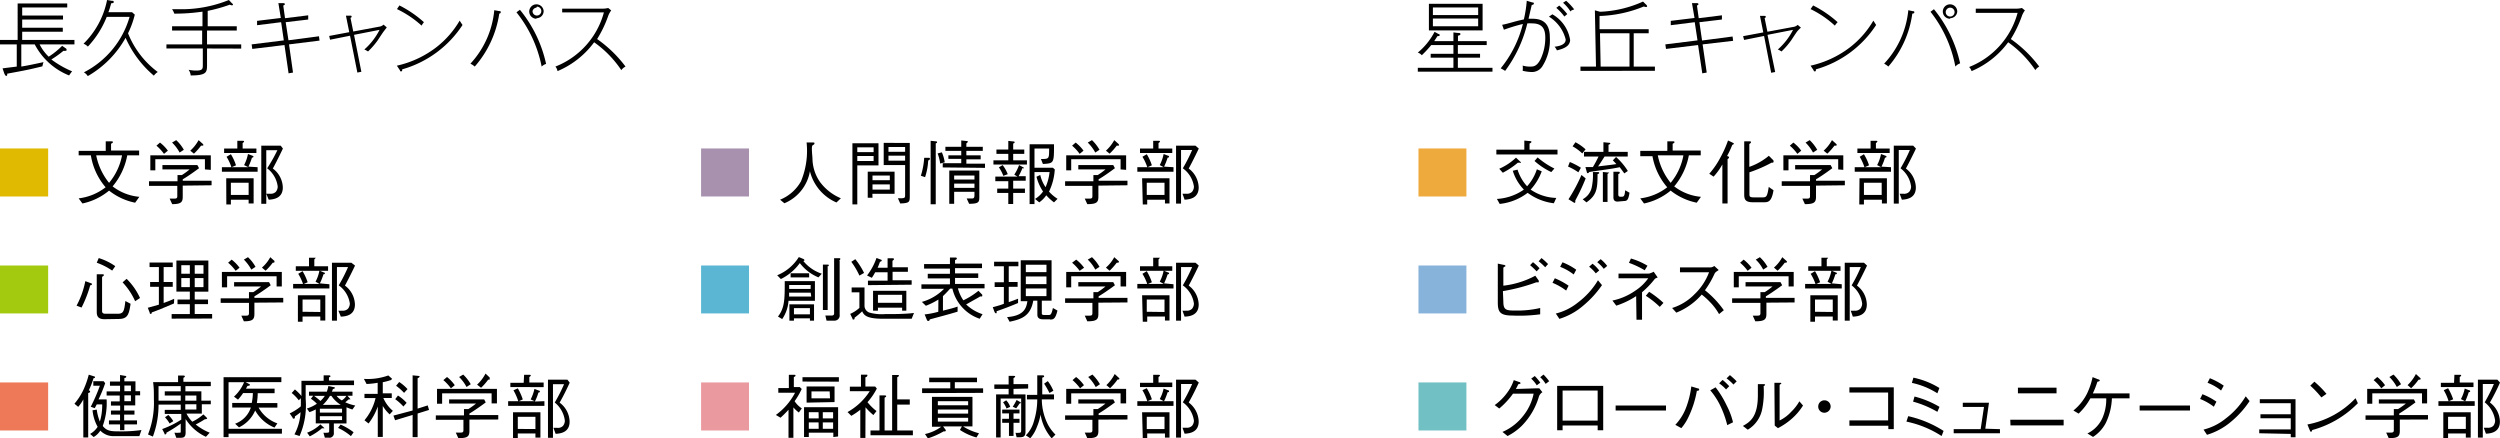 <svg xmlns="http://www.w3.org/2000/svg" viewBox="0 0 225.33 39.51"><defs><style>.cls-1{fill:#eeaa3d;}.cls-2{fill:#87b2d9;}.cls-3{fill:#71c0c4;}.cls-4{fill:#e0ba00;}.cls-5{fill:#a3ca0f;}.cls-6{fill:#ee7959;}.cls-7{fill:#a791af;}.cls-8{fill:#5ab6d3;}.cls-9{fill:#ea9a9f;}</style></defs><g id="レイヤー_2" data-name="レイヤー 2"><g id="レイヤー_5" data-name="レイヤー 5"><path d="M127.79,6.46V6.11H131V5.2h-2.05V4.85H131V4.06h-2a10,10,0,0,1-.85.92.83.83,0,0,0-.36-.24,6,6,0,0,0,1.51-1.87l.37.2c.07,0,.1.07.1.11s-.14.09-.22.08c-.11.2-.2.31-.28.45H131V2.92l.39.05c.14,0,.24,0,.24.1s-.11.12-.22.15v.49H134v.35H131.4v.79h2V5.2h-2v.91h3.12v.35Zm1-3.72V.34h4.84v2.4ZM133.23.67h-4.08v.69h4.08Zm0,1h-4.08v.7h4.08Z"/><path d="M139,6a1.11,1.11,0,0,1-1,.49,4,4,0,0,1-.76-.11,1.85,1.85,0,0,0,0-.47A2.22,2.22,0,0,0,138,6c.32,0,.59-.13.87-.7a4.47,4.47,0,0,0,.41-1.88c0-.62-.12-1.31-1.17-1.31a2.53,2.53,0,0,0-.45,0,11.78,11.78,0,0,1-2,4.28,3.27,3.27,0,0,0-.4-.23,10.23,10.23,0,0,0,2-4,16.68,16.68,0,0,0-1.71.52l-.16-.45c.16,0,1.08-.27,1.31-.33s.51-.12.65-.15a11.23,11.23,0,0,0,.26-1.68l.5.15c.07,0,.14,0,.14.1s-.14.12-.19.13c-.05.2-.25,1.07-.29,1.24l.35,0c.81,0,1.57.3,1.57,1.67A4.4,4.4,0,0,1,139,6Zm1.35-1.41a1.38,1.38,0,0,0-.23-.38c.63-.07,1-.27,1-.65a3.39,3.39,0,0,0-1.51-2.06l.31-.21a3.25,3.25,0,0,1,1.6,2.32C141.49,4.09,141.13,4.35,140.33,4.54Zm.65-3.1a4.57,4.57,0,0,0-.73-.78l.27-.21a5.63,5.63,0,0,1,.72.77Zm.58-.41a3.52,3.52,0,0,0-.7-.83l.28-.18a5.25,5.25,0,0,1,.73.78A.91.91,0,0,0,141.56,1Z"/><path d="M142.45,6.39V6h1.4l-.1-5.07.46.13a10.33,10.33,0,0,0,3.88-.92l.27.27a.25.25,0,0,1,.1.15c0,.05-.05.07-.09.07a.39.39,0,0,1-.2-.05,11.33,11.33,0,0,1-4,.86l0,1.19h4.43V3h-1.35V6h1.91v.38ZM146.87,3h-2.66l.06,3h2.6Z"/><path d="M153.46,4l.37,2.54-.4.07-.38-2.55-2.89.35L150.1,4l2.9-.36L152.75,2l-2.16.27,0-.39,2.14-.26L152.5.28l.42,0c.06,0,.16,0,.16.08s0,.08-.13.14l.16,1.14,2.09-.26,0,.38L153.17,2l.24,1.65,2.75-.36.05.39Z"/><path d="M162,2.81c-.09.11-.48.71-.56.83a6.88,6.88,0,0,1-.87,1,1.74,1.74,0,0,0-.33-.18,5.89,5.89,0,0,0,1.37-1.77l-2.3.45L160,6.49l-.36.07L159,3.24l-1.8.36-.09-.34,1.82-.34-.3-1.49H159c.09,0,.15,0,.15.08s0,.06-.1.12l.25,1.23,2.31-.43a.71.71,0,0,0,.42-.19l.29.25A4.19,4.19,0,0,0,162,2.81Z"/><path d="M163.67,6.25c0,.13,0,.18-.09.18s-.09,0-.11-.09l-.28-.42a9.13,9.13,0,0,0,3.57-1.67,8.4,8.4,0,0,0,2.09-2.39l.25.39A9.59,9.59,0,0,1,163.67,6.25Zm1.71-3.94A8.94,8.94,0,0,0,163.19.82l.23-.33A10.06,10.06,0,0,1,165.63,2,1.83,1.83,0,0,0,165.38,2.31Z"/><path d="M172.36,1.23A9.17,9.17,0,0,1,170.2,6a1.61,1.61,0,0,0-.38-.26A8.2,8.2,0,0,0,172,.92l.41.09c.09,0,.13,0,.13.1S172.49,1.2,172.36,1.23ZM176.24,6A11.32,11.32,0,0,0,174,1.06l.31-.23a11.67,11.67,0,0,1,2.36,4.88A1,1,0,0,0,176.24,6Zm-.47-4.31a.65.65,0,1,1,.64-.64A.64.64,0,0,1,175.77,1.64Zm0-1a.41.41,0,0,0-.4.4.4.4,0,1,0,.4-.4Z"/><path d="M183.45,6.32A9.75,9.75,0,0,0,181,3.81a7.88,7.88,0,0,1-3.3,2.6.87.87,0,0,0-.22-.37,7.29,7.29,0,0,0,4.37-4.88h-3.77V.78h3.66a2.14,2.14,0,0,0,.5-.06l.27.22a1.93,1.93,0,0,0-.27.49,10.44,10.44,0,0,1-1,2.09A11.25,11.25,0,0,1,183.8,6,1,1,0,0,0,183.45,6.32Z"/><path class="cls-1" d="M132.17,13.38v4.33h-4.32V13.38Z"/><path d="M134.87,13.92v-.43h2.52v-.82l.54.05s.1,0,.1.06-.07.11-.17.16v.55h2.52v.43Zm5.18,4.4a4.93,4.93,0,0,1-2.36-.94,5,5,0,0,1-2.52,1l-.25-.45a4.71,4.71,0,0,0,2.43-.84,4.22,4.22,0,0,1-1-1.7l.43-.1a4,4,0,0,0,.86,1.5,4.2,4.2,0,0,0,.88-1.53l.44.18a5,5,0,0,1-1,1.65,4.3,4.3,0,0,0,2.31.75ZM137,14.66a.65.65,0,0,1-.19,0,7.13,7.13,0,0,1-1.36.91l-.32-.36a5.2,5.2,0,0,0,1.51-1l.35.33c.07.06.09.08.09.13S137,14.66,137,14.66Zm2.82.85a6.29,6.29,0,0,1-1.51-1l.28-.32a7.14,7.14,0,0,0,1.51,1Z"/><path d="M141.49,14.6a6.32,6.32,0,0,1,1,.52l-.23.41a5.37,5.37,0,0,0-.93-.52Zm1.43,1.48c-.4,1-.7,1.54-.94,2a.33.33,0,0,1,0,.14s0,.06-.05.06a.19.19,0,0,1-.12-.05l-.44-.27a14.58,14.58,0,0,0,1.17-2.19ZM142,12.82a4.33,4.33,0,0,1,.91.64l-.3.37a3.91,3.91,0,0,0-.87-.64Zm.65,5.14a1.61,1.61,0,0,0,.8-1,5.23,5.23,0,0,0,.12-1.45l.47,0s.1,0,.1.07-.07.08-.15.12c0,1.29-.06,1.89-1,2.54Zm3.75-2.33c-.12-.18-.36-.49-.41-.56-.52.11-.87.16-2,.32l-.74.11s-.08.11-.14.11-.08-.06-.09-.11l-.12-.44.67,0c.25-.41.38-.69.51-.95h-1.31v-.42h1.75v-.87l.52.05s.1,0,.1.06-.06.07-.16.12v.64h1.73v.42h-2.09c-.16.26-.38.6-.58.89,1.18-.14,1.3-.16,1.65-.21l-.32-.34.29-.3a5.81,5.81,0,0,1,1.06,1.26Zm-1.93-.13.48.05s.1,0,.1,0-.1.1-.16.13V18.2h-.42Zm1.32,2.67c-.37,0-.37-.29-.37-.41V15.48l.45,0c.06,0,.12,0,.12.07s0,.08-.13.15v1.82c0,.2.1.21.19.21h.15c.2,0,.24-.15.28-.58l.39.22c-.1.68-.24.75-.51.75Z"/><path d="M152.93,18.27a5.54,5.54,0,0,1-2.35-1.09,5.55,5.55,0,0,1-2.4,1.16l-.34-.46a4.93,4.93,0,0,0,2.43-1,5.82,5.82,0,0,1-1.33-2.8h-1.1V13.6h2.44v-.86l.53,0c.06,0,.11,0,.11.07s0,.05-.16.15v.61h2.53V14h-1.07a6.06,6.06,0,0,1-1.32,2.8,4.62,4.62,0,0,0,2.41.94ZM149.42,14a5.72,5.72,0,0,0,1.16,2.48A5.42,5.42,0,0,0,151.73,14Z"/><path d="M156.13,13.07a8.75,8.75,0,0,1-.47,1c.12,0,.18.07.18.13s-.06.09-.13.14v4h-.47V14.82a5.72,5.72,0,0,1-.79,1.1l-.39-.26a7.21,7.21,0,0,0,1-1.46,9.66,9.66,0,0,0,.69-1.54l.44.21s.09.05.09.09S156.23,13,156.13,13.07Zm3.67,1.59-.12,0a12.4,12.4,0,0,1-2,.87v1.92c0,.25,0,.34.4.34h.8c.34,0,.41-.1.54-.94l.43.3c-.17,1.05-.49,1.08-.86,1.08h-1c-.72,0-.78-.3-.78-.73V12.74l.48,0c.06,0,.13,0,.13.07s-.06.11-.15.17v2.06a5.59,5.59,0,0,0,1.76-1l.38.38s.05.06.05.1S159.84,14.66,159.8,14.66Z"/><path d="M163.68,16.73v1c0,.49-.14.67-1,.67l-.23-.5h.4c.16,0,.29,0,.29-.21v-.94h-2.55v-.41h2.55v-.56l.39,0a6.3,6.3,0,0,0,.7-.51h-2.43v-.39H165l.15.28c-.67.5-1.23.87-1.47,1v.13h2.6v.41Zm2-1.46v-.92h-4.48v1h-.46V14h5.4v1.31ZM162,13.87a4,4,0,0,0-.68-.74l.32-.28a3.57,3.57,0,0,1,.71.73Zm1.41-.12a4,4,0,0,0-.67-.9l.37-.22a3.71,3.71,0,0,1,.68.87Zm1.93-.62a5.35,5.35,0,0,1-.64.72l-.33-.27a3.57,3.57,0,0,0,.75-.95l.38.34a.21.21,0,0,1,.05.09C165.56,13.13,165.46,13.13,165.35,13.13Z"/><path d="M170.44,15.07v.41h-3.27v-.41h2.38l-.36-.19a3.62,3.62,0,0,0,.35-1l.41.16s.08,0,.08.08-.06.08-.13.09a4.69,4.69,0,0,1-.32.81Zm-1.84-2.38.51,0s.1,0,.1.06-.08.11-.13.14v.5h1.24v.4h-2.91v-.4h1.19Zm-1,3.38h2.47v2.27h-.45V18H168v.43h-.42ZM168,13.9a4.45,4.45,0,0,1,.46,1l-.41.18a4.86,4.86,0,0,0-.43-.95Zm1.6,3.67v-1.1H168v1.1Zm3.09-4.18c-.48,1-.76,1.53-.91,1.8a2.19,2.19,0,0,1,.9,1.7c0,.95-.76,1.08-1.26,1.11l-.2-.54.33,0a.63.63,0,0,0,.53-.17.74.74,0,0,0,.17-.48,2.44,2.44,0,0,0-.95-1.64,14.23,14.23,0,0,0,.84-1.65h-1v4.83h-.45V13.13h1.75Z"/><path class="cls-2" d="M132.17,23.93v4.32h-4.32V23.93Z"/><path d="M135.5,27.18c0,.76.25.81,1.06.81a9.09,9.09,0,0,0,2.26-.23v.57a14.11,14.11,0,0,1-2.51.11c-1.12,0-1.31-.33-1.31-1.19V23.76l.52.11c.08,0,.17.05.17.1s0,0-.19.15v1.63a8,8,0,0,0,2.88-.9l.31.44a.23.23,0,0,1,0,.1c0,.05,0,.06-.08.06l-.15,0a17,17,0,0,1-3,.79Zm3-2.72a6.47,6.47,0,0,0-.59-.56l.26-.27a5,5,0,0,1,.59.55Zm.77-.37a4.62,4.62,0,0,0-.59-.54l.26-.29a5.72,5.72,0,0,1,.59.54Z"/><path d="M140.14,25.08a6.62,6.62,0,0,1,1.24.67l-.22.44a5.45,5.45,0,0,0-1.23-.7Zm4.25.62a9.12,9.12,0,0,1-1.68,1.84,6,6,0,0,1-2.16,1.2l-.32-.48a5.14,5.14,0,0,0,2-1,7,7,0,0,0,1.8-2Zm-3.56-2.06a5.87,5.87,0,0,1,1.24.67l-.23.43a4.75,4.75,0,0,0-1.22-.69Zm3,1a3.1,3.1,0,0,0-.6-.6l.31-.27a3.16,3.16,0,0,1,.6.61Zm.72-.41a3.35,3.35,0,0,0-.59-.6l.31-.27a3.34,3.34,0,0,1,.59.61Z"/><path d="M147.47,26.69a7.48,7.48,0,0,1-1.79.86l-.35-.46a5.57,5.57,0,0,0,2.06-.89,4.28,4.28,0,0,0,1.17-1.12h-2.68v-.42h2.75a1.76,1.76,0,0,0,.42-.17l.36.52c-.2.08-.23.09-.29.17A8.18,8.18,0,0,1,148,26.34v2.48h-.5ZM147,23.3a6.25,6.25,0,0,1,1.49.65l-.25.41a7.92,7.92,0,0,0-1.42-.67Zm1.64,3a8.64,8.64,0,0,1,1.29,1l-.33.36a7.88,7.88,0,0,0-1.26-1Z"/><path d="M154.91,24.34c-.27.18-.29.2-.36.3a8.53,8.53,0,0,1-.88,1.52,8.69,8.69,0,0,1,1.7,1.8l-.43.35a5,5,0,0,0-.8-1.07,6.7,6.7,0,0,0-.76-.69,6,6,0,0,1-2.29,1.63l-.38-.42a4.77,4.77,0,0,0,2-1.22,5.3,5.3,0,0,0,1.33-2h-2.62v-.44h2.79a.59.59,0,0,0,.3-.13Z"/><path d="M159.21,27.28v1c0,.5-.15.68-1,.68l-.23-.51.39,0c.17,0,.3,0,.3-.22v-.93h-2.55v-.41h2.55v-.56l.39,0a6.3,6.3,0,0,0,.7-.51h-2.43v-.39h3.15l.15.28c-.68.5-1.23.86-1.47,1v.14h2.59v.41Zm2-1.46V24.9h-4.49v1h-.45V24.51h5.4v1.31Zm-3.69-1.41a4,4,0,0,0-.68-.73l.32-.28a3.86,3.86,0,0,1,.71.73Zm1.4-.11a3.28,3.28,0,0,0-.67-.9l.37-.22a3.58,3.58,0,0,1,.69.87Zm1.94-.62a5.35,5.35,0,0,1-.64.72l-.33-.28a3.35,3.35,0,0,0,.75-.94l.38.34s.05.06.05.09S161,23.68,160.88,23.68Z"/><path d="M166,25.62V26H162.7v-.41h2.38l-.36-.2a3.49,3.49,0,0,0,.35-1l.4.17s.09,0,.09.08-.07.07-.14.09a5.53,5.53,0,0,1-.31.81Zm-1.83-2.39.51,0s.1,0,.1,0-.09.12-.13.15V24h1.24v.41h-2.91V24h1.19Zm-1,3.38h2.47v2.28h-.45v-.36h-1.6V29h-.42Zm.42-2.17a5,5,0,0,1,.46,1l-.41.18a4.34,4.34,0,0,0-.44-.94Zm1.6,3.68V27h-1.6v1.1Zm3.09-4.18c-.48,1-.76,1.53-.91,1.8a2.18,2.18,0,0,1,.89,1.7c0,.95-.75,1.08-1.26,1.1l-.19-.54a1.62,1.62,0,0,0,.33,0,.65.65,0,0,0,.53-.17.74.74,0,0,0,.17-.48,2.47,2.47,0,0,0-.95-1.63,12.74,12.74,0,0,0,.83-1.65h-1v4.83h-.45V23.68H168Z"/><path class="cls-3" d="M132.17,34.47V38.8h-4.32V34.47Z"/><path d="M138.5,35l.24,0,.28.35a.76.76,0,0,0-.31.38,6.24,6.24,0,0,1-1.56,2.66,5.14,5.14,0,0,1-1.27.91l-.46-.37a4.73,4.73,0,0,0,1.87-1.45,4.66,4.66,0,0,0,.94-2h-1.86a7.17,7.17,0,0,1-1.24,1.34l-.41-.31a4.93,4.93,0,0,0,1.15-1.15,3.93,3.93,0,0,0,.57-1.1l.48.17c.1,0,.13.09.13.12s-.09.06-.2.08c-.11.23-.15.3-.22.43Zm-.17-1.11a4.41,4.41,0,0,1,.5.6l-.32.24a2.72,2.72,0,0,0-.5-.6Zm.79-.13a5,5,0,0,1,.51.6l-.32.24a2.49,2.49,0,0,0-.49-.6Z"/><path d="M140.84,38.35v.43h-.49v-4h4.15v4H144v-.43ZM144,35.2h-3.16v2.71H144Z"/><path d="M145.62,37v-.45h4.54V37Z"/><path d="M151,38.29a4.66,4.66,0,0,0,1-1.63,8.09,8.09,0,0,0,.44-1.83L153,35s.15,0,.15.11-.1.1-.21.12a8.91,8.91,0,0,1-.81,2.47,4.3,4.3,0,0,1-.59.89Zm3.63-3.38a8.75,8.75,0,0,1,1,1.64,6.54,6.54,0,0,1,.57,1.51l-.52.26a8.86,8.86,0,0,0-.72-1.94,6.5,6.5,0,0,0-.81-1.2Zm.94.19a3.37,3.37,0,0,0-.62-.55l.3-.3c.05,0,.39.32.61.56Zm.67-.44a4.71,4.71,0,0,0-.62-.56l.3-.29a7.76,7.76,0,0,1,.61.56Z"/><path d="M157.09,38.39c.63-.35,1.35-.8,1.35-2.77,0-.38,0-.75,0-1l.52,0s.13,0,.13.07,0,0-.13.13a7.82,7.82,0,0,1-.12,2,2.77,2.77,0,0,1-1.31,1.91Zm2.84-3.89.5,0c.06,0,.12,0,.12.06s0,0-.15.13v3.21a3.55,3.55,0,0,0,1.06-.8,4.05,4.05,0,0,0,.72-.93l.33.38a5.34,5.34,0,0,1-1,1.18,6.09,6.09,0,0,1-1.26.86l-.29-.23Z"/><path d="M165,36.64a.57.57,0,0,1-.56.56.55.55,0,0,1-.56-.56.56.56,0,1,1,1.12,0Z"/><path d="M166.69,38.37v-.48h3.49V35.38h-3.49v-.47h4v3.77h-.49v-.31Z"/><path d="M175,39.3A9.31,9.31,0,0,0,171.83,38l.16-.49a9.89,9.89,0,0,1,3.19,1.33Zm-.38-3.85a7,7,0,0,0-2.3-.94l.14-.47a7.24,7.24,0,0,1,2.34.93Zm0,1.67a9.13,9.13,0,0,0-2.19-.92l.13-.46a8.58,8.58,0,0,1,2.25.93Z"/><path d="M180.26,38.68v.37h-4.17v-.37h2.43l.3-2h-1.91v-.38h2.36l-.33,2.34Z"/><path d="M181.19,37.83H186v.51h-4.79Zm.69-2.38v-.51h3.48v.51Z"/><path d="M191.94,35.46v.44h-1.59a5.59,5.59,0,0,1-.54,2.2,3.28,3.28,0,0,1-1.16,1.28l-.51-.31a2.84,2.84,0,0,0,1.38-1.45,4.21,4.21,0,0,0,.32-1.72h-1.43a5.55,5.55,0,0,1-1.06,1.38l-.47-.28a4.63,4.63,0,0,0,1.23-1.53,6.59,6.59,0,0,0,.5-1.48l.5.2c.06,0,.14.05.14.1s0,.07-.21.12a7.88,7.88,0,0,1-.41,1.05Z"/><path d="M192.85,37v-.45h4.54V37Z"/><path d="M198.51,35.53a6.27,6.27,0,0,1,1.26.67l-.23.46a5.15,5.15,0,0,0-1.24-.7Zm4.25.62A8.61,8.61,0,0,1,201.1,38a6.06,6.06,0,0,1-2.18,1.19l-.31-.47a5.12,5.12,0,0,0,2-1,7.12,7.12,0,0,0,1.8-2Zm-3.58-2.06a6.14,6.14,0,0,1,1.25.67l-.24.44a4.49,4.49,0,0,0-1.22-.7Z"/><path d="M203.63,39.05V38.7h2.84v-1h-2.73v-.36h2.73v-1h-2.79v-.36h3.22v3.43h-.43v-.3Z"/><path d="M212.52,36.34a9.08,9.08,0,0,1-4.11,2.42s-.07.17-.11.17-.08-.08-.12-.16l-.21-.51a8,8,0,0,0,4.34-2.37Zm-3.29-.52a8.68,8.68,0,0,0-1-1.06l.37-.36a8.62,8.62,0,0,1,1.09,1.1Z"/><path d="M216.3,37.82v1c0,.5-.15.68-1,.67l-.23-.5h.39c.16,0,.3,0,.3-.21v-.94h-2.55v-.4h2.55v-.57l.38,0a6.8,6.8,0,0,0,.71-.5h-2.44V36h3.16l.14.27c-.67.5-1.23.87-1.46,1v.14h2.59v.4Zm2-1.46v-.91h-4.48v.94h-.46V35.05h5.4v1.31ZM214.63,35a4,4,0,0,0-.69-.74l.33-.28a3.48,3.48,0,0,1,.7.74Zm1.4-.12a3.68,3.68,0,0,0-.67-.9l.37-.22a3.92,3.92,0,0,1,.68.87Zm1.93-.62a4.41,4.41,0,0,1-.64.73l-.32-.28a3.78,3.78,0,0,0,.75-1l.38.35a.14.14,0,0,1,.05.09C218.18,34.22,218.08,34.22,218,34.22Z"/><path d="M223.05,36.16v.42h-3.27v-.42h2.39l-.36-.19a3.47,3.47,0,0,0,.34-.95l.41.16s.08,0,.08.08-.06.08-.13.09a6.38,6.38,0,0,1-.31.81Zm-1.83-2.38.51,0s.1,0,.1.06-.09.11-.13.14v.5h1.24v.41H220V34.5h1.19Zm-1,3.38h2.47v2.28h-.44v-.37h-1.6v.43h-.43Zm.43-2.17a5.28,5.28,0,0,1,.46,1l-.41.18a4.63,4.63,0,0,0-.44-1Zm1.6,3.67V37.57h-1.6v1.09Zm3.08-4.18a18.46,18.46,0,0,1-.91,1.8,2.19,2.19,0,0,1,.9,1.71c0,.94-.75,1.08-1.26,1.1l-.19-.54.32,0a.66.66,0,0,0,.54-.17.79.79,0,0,0,.16-.48,2.51,2.51,0,0,0-.94-1.64,14.15,14.15,0,0,0,.83-1.65h-1v4.83h-.44V34.22h1.75Z"/><path d="M3.57,4a4,4,0,0,0,.82,1.11A6.88,6.88,0,0,0,5.6,4.13l.33.23C6,4.4,6,4.45,6,4.5s0,.08-.12.08a.38.38,0,0,1-.16,0,9.92,9.92,0,0,1-1.09.78A8.71,8.71,0,0,0,6.5,6.43a3.52,3.52,0,0,0-.27.37A6,6,0,0,1,3.13,4H1.92v2c.66-.11,1.3-.25,2-.4a3.49,3.49,0,0,0-.1.38c-1.23.3-1.48.35-3.17.66,0,.14,0,.2-.09.2S.38,6.61.37,6.57L.23,6.16,1.51,6V4H0V3.6H1.59V.31H6.06V.67H2V1.4H5.68v.36H2V2.5H5.66v.36H2V3.6H6.71V4Z"/><path d="M13.87,6.82a9.48,9.48,0,0,1-2.55-3.41A9.11,9.11,0,0,1,7.91,6.86a1,1,0,0,0-.35-.34,8.12,8.12,0,0,0,4.12-5H9.62a8.51,8.51,0,0,1-1.7,2.68,1.16,1.16,0,0,0-.39-.26A7.58,7.58,0,0,0,9.65,0l.41.07c.11,0,.19,0,.19.11s-.11.1-.23.12a7.49,7.49,0,0,1-.25.8H11.9l.25.22A8.31,8.31,0,0,1,11.54,3a8.07,8.07,0,0,0,2.68,3.49A1.16,1.16,0,0,0,13.87,6.82Z"/><path d="M18.66,4.37V5.8c0,.7,0,1-1.47,1A1.15,1.15,0,0,0,17,6.29a3.26,3.26,0,0,0,.7.07c.57,0,.58-.18.58-.49V4.37H15V4h3.22V2.75H15.51V2.37h2.74V1.05a17.47,17.47,0,0,1-2.54.18,1.66,1.66,0,0,0-.2-.4h.63A11.33,11.33,0,0,0,20.63,0l.26.28A.26.26,0,0,1,21,.41c0,.05-.05.07-.09.07a.39.39,0,0,1-.19-.06,14.34,14.34,0,0,1-2,.56V2.37h2.62v.38H18.66V4h3.08v.38Z"/><path d="M26.05,4l.36,2.54-.4.07-.37-2.55-2.9.35L22.68,4l2.9-.36L25.34,2l-2.17.27,0-.39,2.14-.26L25.09.28l.41,0c.06,0,.17,0,.17.08s0,.08-.14.14l.16,1.14,2.09-.26,0,.38L25.75,2,26,3.63l2.75-.36.05.39Z"/><path d="M34.6,2.81c-.09.11-.48.71-.56.83a6.88,6.88,0,0,1-.87,1,1.74,1.74,0,0,0-.33-.18,5.89,5.89,0,0,0,1.37-1.77l-2.3.45.66,3.33-.36.07-.66-3.32-1.8.36-.08-.34,1.81-.34-.3-1.49h.36c.1,0,.15,0,.15.08s0,.06-.1.12l.25,1.23,2.31-.43a.71.71,0,0,0,.42-.19l.29.25Z"/><path d="M36.25,6.25c0,.13,0,.18-.09.18s-.09,0-.11-.09l-.28-.42a9.06,9.06,0,0,0,3.57-1.67,8.4,8.4,0,0,0,2.09-2.39c.12.18.13.21.26.39A9.64,9.64,0,0,1,36.25,6.25ZM38,2.31A9.18,9.18,0,0,0,35.78.82L36,.49A10.06,10.06,0,0,1,38.21,2,1.83,1.83,0,0,0,38,2.31Z"/><path d="M45,1.23A9.33,9.33,0,0,1,42.79,6a1.76,1.76,0,0,0-.39-.26A8.2,8.2,0,0,0,44.55.92L45,1c.09,0,.13,0,.13.1S45.07,1.2,45,1.23ZM48.82,6a11.32,11.32,0,0,0-2.27-4.89l.31-.23a11.55,11.55,0,0,1,2.36,4.88A1,1,0,0,0,48.82,6Zm-.47-4.31A.65.65,0,1,1,49,1,.64.64,0,0,1,48.35,1.64Zm0-1A.4.4,0,0,0,48,1a.39.39,0,0,0,.39.4.4.4,0,0,0,0-.8Z"/><path d="M56,6.32a9.59,9.59,0,0,0-2.45-2.51,7.88,7.88,0,0,1-3.3,2.6A.87.87,0,0,0,50.06,6a7.27,7.27,0,0,0,4.37-4.88H50.67V.78h3.65a2.07,2.07,0,0,0,.5-.06l.27.22a1.93,1.93,0,0,0-.27.49,10.44,10.44,0,0,1-1,2.09A11.25,11.25,0,0,1,56.38,6,1,1,0,0,0,56,6.32Z"/><path class="cls-4" d="M4.34,13.38v4.33H0V13.38Z"/><path d="M12.18,18.27a5.54,5.54,0,0,1-2.35-1.09,5.55,5.55,0,0,1-2.4,1.16l-.34-.46a4.93,4.93,0,0,0,2.43-1A5.82,5.82,0,0,1,8.19,14H7.09V13.6H9.53v-.86l.53,0c.06,0,.11,0,.11.07s0,.05-.16.15v.61h2.53V14H11.47a6.06,6.06,0,0,1-1.32,2.8,4.62,4.62,0,0,0,2.41.94ZM8.67,14a5.72,5.72,0,0,0,1.16,2.48A5.42,5.42,0,0,0,11,14Z"/><path d="M16.47,16.73v1c0,.49-.15.67-.95.67l-.23-.5h.4c.16,0,.29,0,.29-.21v-.94H13.43v-.41H16v-.56l.39,0a6.3,6.3,0,0,0,.7-.51H14.64v-.39h3.15l.15.28c-.67.5-1.23.87-1.47,1v.13h2.6v.41Zm2-1.46v-.92H14v1h-.45V14H19v1.31Zm-3.69-1.4a4,4,0,0,0-.68-.74l.32-.28a3.57,3.57,0,0,1,.71.73Zm1.41-.12a3.69,3.69,0,0,0-.68-.9l.37-.22a3.53,3.53,0,0,1,.69.87Zm1.93-.62a5.35,5.35,0,0,1-.64.72l-.33-.27a3.57,3.57,0,0,0,.75-.95l.38.34a.21.21,0,0,1,.05.09C18.35,13.13,18.25,13.13,18.14,13.13Z"/><path d="M23.22,15.07v.41H20v-.41h2.38L22,14.88a3.62,3.62,0,0,0,.35-1l.41.16s.08,0,.08.08-.07.08-.13.09a5.79,5.79,0,0,1-.32.81Zm-1.83-2.38.51,0s.1,0,.1.06-.09.11-.13.14v.5h1.24v.4H20.2v-.4h1.19Zm-1,3.38h2.47v2.27h-.45V18h-1.6v.43H20.4Zm.42-2.17a4.45,4.45,0,0,1,.46,1l-.41.18a4.4,4.4,0,0,0-.44-.95Zm1.6,3.67v-1.1h-1.6v1.1Zm3.09-4.18c-.48,1-.76,1.53-.91,1.8a2.19,2.19,0,0,1,.9,1.7c0,.95-.76,1.08-1.27,1.11L24,17.46l.33,0a.65.65,0,0,0,.53-.17.74.74,0,0,0,.17-.48,2.44,2.44,0,0,0-.95-1.64A14.23,14.23,0,0,0,25,13.54h-1v4.83h-.45V13.13h1.75Z"/><path class="cls-5" d="M4.34,23.93v4.32H0V23.93Z"/><path d="M6.9,27.55a7.81,7.81,0,0,0,.79-2.21l.52.19s.07,0,.07.08,0,.07-.15.11a10.73,10.73,0,0,1-.78,2Zm2-4.29a5.27,5.27,0,0,1,1.49.73l-.28.4a5.88,5.88,0,0,0-1.39-.71Zm.51,5.51c-.69,0-.69-.43-.69-.71V24.72l.51,0c.06,0,.13,0,.13.07s-.05.08-.16.17v3.07c0,.19.11.25.32.25h1.07c.52,0,.6-.18.71-1.15l.47.25c-.15,1-.27,1.37-1.11,1.37Zm2-3.64a5.72,5.72,0,0,1,1.21,1.73l-.44.29a6,6,0,0,0-1.13-1.7Z"/><path d="M15.68,27.35c-.95.42-1.56.65-2,.81,0,.05,0,.13-.1.13s-.08-.08-.09-.12l-.17-.43,1-.28V25.85h-.79v-.43h.79V24.07h-.84v-.41h2.09v.41h-.82v1.35h.82v.43h-.82v1.46c.47-.16.71-.28.95-.38Zm-.21,1.37v-.41h1.64v-.89H16V27h1.11v-.72H15.9V23.48h2.88v2.81H17.55V27h1.2v.41h-1.2v.89h1.57v.41Zm1.64-4.82h-.77v.77h.77Zm0,1.16h-.77v.82h.77Zm1.23-1.16h-.79v.77h.79Zm0,1.16h-.79v.82h.79Z"/><path d="M22.93,27.28v1c0,.5-.14.68-.95.68l-.23-.51.4,0c.16,0,.29,0,.29-.22v-.93H19.89v-.41h2.55v-.56l.39,0a6.3,6.3,0,0,0,.7-.51H21.1v-.39h3.15l.15.28c-.67.5-1.23.86-1.47,1v.14h2.6v.41Zm2-1.46V24.9H20.47v1H20V24.51h5.4v1.31Zm-3.69-1.41a4,4,0,0,0-.68-.73l.32-.28a3.57,3.57,0,0,1,.71.73Zm1.41-.11a3.74,3.74,0,0,0-.67-.9l.37-.22a3.52,3.52,0,0,1,.68.87Zm1.93-.62a5.35,5.35,0,0,1-.64.72l-.33-.28a3.35,3.35,0,0,0,.75-.94l.38.34s0,.06,0,.09S24.71,23.68,24.6,23.68Z"/><path d="M29.69,25.62V26H26.42v-.41H28.8l-.36-.2a3.49,3.49,0,0,0,.35-1l.41.17s.08,0,.08.08-.07.07-.13.09a5.1,5.1,0,0,1-.32.81Zm-1.84-2.39.51,0s.1,0,.1,0-.09.12-.13.15V24h1.24v.41H26.66V24h1.19Zm-1,3.38h2.47v2.28h-.45v-.36h-1.6V29h-.42Zm.42-2.17a5,5,0,0,1,.46,1l-.41.18a4.34,4.34,0,0,0-.44-.94Zm1.6,3.68V27h-1.6v1.1ZM32,23.94c-.48,1-.76,1.53-.91,1.8a2.19,2.19,0,0,1,.9,1.7c0,.95-.76,1.08-1.27,1.1L30.5,28a1.62,1.62,0,0,0,.33,0,.65.65,0,0,0,.53-.17.74.74,0,0,0,.17-.48,2.43,2.43,0,0,0-1-1.63,14.23,14.23,0,0,0,.84-1.65h-1v4.83h-.45V23.68h1.75Z"/><path class="cls-6" d="M4.34,34.47V38.8H0V34.47Z"/><path d="M8.43,34.09A7.28,7.28,0,0,1,8,35.19s.12,0,.12.09,0,.08-.17.15v4H7.51V36a3.27,3.27,0,0,1-.46.67l-.34-.28a5.75,5.75,0,0,0,.83-1.3A8,8,0,0,0,8,33.77l.47.15s.09,0,.09.08S8.54,34.06,8.43,34.09Zm4.13,5.22c-.51,0-2,0-2.42,0a1.64,1.64,0,0,1-1.1-.5,1.68,1.68,0,0,1-.6.58l-.32-.28a1.9,1.9,0,0,0,.68-.64,3.84,3.84,0,0,1-.46-1.49l.38-.06A4.57,4.57,0,0,0,9,38a5,5,0,0,0,.21-1.55H8.72l-.18.34-.36-.13A15.36,15.36,0,0,0,9,34.77H8.41v-.41h.93l.14.18A12.91,12.91,0,0,1,8.88,36h.73a6,6,0,0,1-.35,2.39c.36.46.74.49,1.49.49a12.91,12.91,0,0,0,2-.12Zm-.37-3.68v.91h-1V37h.93v.37h-.93v.52h1.16v.36H11.21v.52h-.39v-.52h-1v-.36h1v-.52H10V37h.83v-.44H10v-.38h.79v-.53H9.61v-.37h1.21v-.51H9.91v-.38h.91V33.8l.47.08s.09,0,.09.08-.09.09-.17.12v.29h1v.89h.42v.37Zm-.39-.88h-.59v.51h.59Zm0,.88h-.59v.53h.59Z"/><path d="M16.71,34.8v.47h1.44v.84H19v.33h-.81v.84H16.81a3,3,0,0,0,.52.73,4.38,4.38,0,0,0,1-.66l.27.26c.05.06.07.08.07.11s-.08.07-.21.07a8.28,8.28,0,0,1-.82.47,5,5,0,0,0,1.26.74l-.34.37a4.31,4.31,0,0,1-1.83-1.6V39c0,.46-.25.45-.47.46h-.37L15.72,39a3.44,3.44,0,0,0,.45,0c.12,0,.12,0,.12-.19v-.63A12.54,12.54,0,0,1,15,39c0,.06,0,.15-.09.15s-.07,0-.09-.09l-.2-.39a8.35,8.35,0,0,0,1.72-.85v-.51H14.85v-.37h1.44v-.47h-2a8.19,8.19,0,0,1-.51,2.88l-.44-.19a7.78,7.78,0,0,0,.53-3.19c0-.65,0-1-.07-1.53h2.25v-.59l.49,0s.12,0,.12.07-.07.1-.13.13v.36H19v.39Zm-.42.85H14.85v-.38h1.44V34.8h-2c0,.78,0,1.19,0,1.31h2Zm-1,2.52a3.14,3.14,0,0,0-.42-.56l.3-.21a2.64,2.64,0,0,1,.45.56Zm2.41-2.52h-1v.46h1Zm0,.79h-1v.47h1Z"/><path d="M20.6,39.09v.31h-.45V34h5.21v.44H22.13l.34.18s.05,0,.05.06,0,.07-.22.11l-.13.24h2.58v.41H23.23a6.22,6.22,0,0,1-.08.89H25v.41H23.31A3.12,3.12,0,0,0,25,38.16l-.26.38A3.53,3.53,0,0,1,23,37a3,3,0,0,1-1.46,1.52l-.35-.33a2.31,2.31,0,0,0,1.42-1.46H20.93v-.41h1.76a4.5,4.5,0,0,0,.1-.89h-.88a5,5,0,0,1-.46.59l-.36-.27A3.62,3.62,0,0,0,22,34.45H20.6v4.2h4.81v.44Z"/><path d="M26.93,36.08a3.66,3.66,0,0,0-.64-.66l.29-.32a4.38,4.38,0,0,1,.59.59s0-1.23,0-1.37h2v-.49l.49,0s.12,0,.12.07,0,.07-.13.11v.29h2.26v.41H27.55c0,.15,0,1.19,0,1.25A6.89,6.89,0,0,1,27,39.3l-.46-.15a4.78,4.78,0,0,0,.55-2,4.51,4.51,0,0,1-.51.38c0,.13,0,.2-.1.2s-.07,0-.11-.09l-.26-.38a4.67,4.67,0,0,0,1-.63,7.32,7.32,0,0,0,0-.74ZM30.09,39a.4.4,0,0,1-.47.45h-.34L29.15,39a2.09,2.09,0,0,0,.35,0c.08,0,.17,0,.17-.17v-.67H28.46V36.9a4.41,4.41,0,0,1-.57.25l-.23-.33a3.37,3.37,0,0,0,.9-.43,3.22,3.22,0,0,0-.54-.45l.21-.27h-.38V35.3h1.61a4.43,4.43,0,0,0,.14-.51l.47.1c.1,0,.11.06.11.08s0,.05-.18.1a.92.92,0,0,1-.09.23h1.86v.37h-.45l.2.23a.18.18,0,0,1,.06.1s-.08,0-.16,0l-.3.26a3.88,3.88,0,0,0,.9.29l-.26.36c-.24-.08-.34-.12-.53-.2v1.46H30.09Zm-2.41,0a3.63,3.63,0,0,0,1.2-.75l.28.26s.07.06.07.09-.08,0-.1,0l-.11,0a5.36,5.36,0,0,1-1.1.73Zm.63-3.32a6.4,6.4,0,0,1,.57.46,2.49,2.49,0,0,0,.4-.46Zm2.52,1.16h-2v.35h2Zm0,.67h-2v.35h2Zm-1.09-1.83a3.55,3.55,0,0,1-.64.81h1.61a2.78,2.78,0,0,1-.84-.81Zm.6,0a1.56,1.56,0,0,0,.47.41,1.33,1.33,0,0,0,.41-.41Zm.36,2.59a5.46,5.46,0,0,1,1.17.69l-.24.35a4.86,4.86,0,0,0-1.16-.74Z"/><path d="M35.19,34.27a5.29,5.29,0,0,1-.69.18v1h.81v.42h-.76a3.15,3.15,0,0,0,.86,1.16l-.29.32a3.57,3.57,0,0,1-.62-.76v2.79h-.45V36.64a5.54,5.54,0,0,1-.83,1.53l-.37-.29a4.83,4.83,0,0,0,1-2h-1V35.5h1.19v-1a7.26,7.26,0,0,1-1,.11l-.24-.46a5.5,5.5,0,0,0,2.2-.31l.34.3s0,0,0,0S35.25,34.28,35.19,34.27Zm2.45,3v2.13h-.45v-2l-1.58.48-.15-.42L37.19,37V33.83l.51.05s.12,0,.12.06-.09.11-.18.15v2.74l.91-.29.12.41Zm-1.28-.63a4.45,4.45,0,0,0-.74-.66l.25-.33a3.74,3.74,0,0,1,.78.66Zm.06-1.23a4.76,4.76,0,0,0-.72-.64l.28-.34a3.77,3.77,0,0,1,.75.64Z"/><path d="M42.31,37.82v1c0,.5-.14.68-1,.67l-.23-.5h.4c.16,0,.29,0,.29-.21v-.94H39.28v-.4h2.54v-.57l.39,0a6.63,6.63,0,0,0,.7-.5H40.48V36h3.16l.14.27c-.67.5-1.23.87-1.47,1v.14h2.6v.4Zm2-1.46v-.91H39.85v.94h-.46V35.05h5.4v1.31ZM40.64,35a4,4,0,0,0-.68-.74l.33-.28a3.48,3.48,0,0,1,.7.74Zm1.41-.12a3.68,3.68,0,0,0-.67-.9l.37-.22a3.92,3.92,0,0,1,.68.87ZM44,34.22a4.94,4.94,0,0,1-.64.73L43,34.67a3.58,3.58,0,0,0,.76-1l.37.35a.14.14,0,0,1,0,.09C44.19,34.22,44.09,34.22,44,34.22Z"/><path d="M49.07,36.16v.42H45.8v-.42h2.38L47.83,36a3.84,3.84,0,0,0,.34-.95l.41.16s.08,0,.08.08-.06.08-.13.09a4.69,4.69,0,0,1-.32.81Zm-1.83-2.38.5,0s.1,0,.1.06-.08.11-.13.14v.5H49v.41H46V34.5h1.2Zm-1,3.38h2.47v2.28h-.45v-.37H46.67v.43h-.43ZM46.67,35a5.23,5.23,0,0,1,.45,1l-.4.18a5.23,5.23,0,0,0-.44-1Zm1.59,3.67V37.57H46.67v1.09Zm3.09-4.18c-.48,1.05-.76,1.53-.91,1.8a2.19,2.19,0,0,1,.9,1.71c0,.94-.76,1.08-1.26,1.1l-.2-.54.33,0a.63.63,0,0,0,.53-.17.74.74,0,0,0,.17-.48A2.48,2.48,0,0,0,50,36.28a14.23,14.23,0,0,0,.84-1.65h-1v4.83h-.45V34.22h1.75Z"/><path class="cls-7" d="M67.51,13.38v4.33H63.19V13.38Z"/><path d="M75.39,18.25A4.16,4.16,0,0,1,73,15.43a3.82,3.82,0,0,1-2.3,2.89L70.31,18a3.79,3.79,0,0,0,1.88-1.65,7.16,7.16,0,0,0,.51-3.51l.54,0c.11,0,.17,0,.17.08s-.06.11-.18.19,0,1,0,1.23a3.77,3.77,0,0,0,.67,2.05,4.47,4.47,0,0,0,1.89,1.48Z"/><path d="M79.18,12.91v2H77.27v3.51h-.44V12.91Zm-.44.37H77.27v.43h1.47Zm0,1.23v-.45H77.27v.45Zm-.1,3.31h-.43V15.47h2.42v2h-2Zm1.56-2H78.64v.42H80.2Zm0,.8H78.64v.47H80.2Zm.73,1.25.33,0c.23,0,.32-.05.32-.2V14.88H79.65v-2H82v4.74c0,.59,0,.69-.86.72Zm.65-4.62h-1.5v.43h1.5Zm0,.78h-1.5v.45h1.5Z"/><path d="M83.66,14.47a5.79,5.79,0,0,1-.28,1.5L83,15.84a6.81,6.81,0,0,0,.3-1.62l.41,0s.11,0,.11.09S83.72,14.44,83.66,14.47Zm.68-1.55v5.49h-.46V12.69l.49.05s.09,0,.09.08S84.36,12.91,84.34,12.92Zm.4,1.82a3.92,3.92,0,0,0-.23-.91l.38-.1a3.39,3.39,0,0,1,.26.9Zm.23.35v-.38h1.67v-.39H85.48V14h1.16V13.6H85.21v-.37h1.43v-.57l.47.05c.13,0,.13.08.13.08s-.08.1-.14.13v.31h1.48v.37H87.1V14h1.29v.36H87.1v.39h1.68v.38Zm2.38,3.28-.22-.48.44,0c.13,0,.26,0,.26-.28v-.32H86v1.08h-.44v-3h2.71v2.41C88.27,18.25,88.17,18.36,87.35,18.37Zm.48-2.55H86v.36h1.83Zm0,.73H86v.38h1.83Z"/><path d="M89.54,14.83v-.38h1.34v-.58H89.81v-.39h1.07V12.7l.46.05s.11,0,.11.06,0,.07-.13.13v.54h1v.39h-1v.58h1.24v.38Zm1.78,1.46V17h1.06v.39H91.32v1h-.44v-1h-1V17h1v-.67H89.71v-.41h2l-.29-.18a4.06,4.06,0,0,0,.43-.86l.36.19s.06,0,.06.07-.07.05-.11,0a6.18,6.18,0,0,1-.35.74h.64v.41Zm-.89-.44a3.3,3.3,0,0,0-.4-.77l.34-.2a3.24,3.24,0,0,1,.46.82ZM95,18.24a4.58,4.58,0,0,1-.7-.64,2.49,2.49,0,0,1-.63.64l-.38-.31a2.35,2.35,0,0,0,.72-.67,4.34,4.34,0,0,1-.59-1.33l.34-.16a3.17,3.17,0,0,0,.48,1.1,4.63,4.63,0,0,0,.36-1.36H93.24v2.88H92.8V13H95c0,1.72,0,1.72-1,1.78l-.18-.45c.74,0,.74,0,.74-.94H93.24v1.73H94.9l.17.15a5.3,5.3,0,0,1-.52,2,3.55,3.55,0,0,0,.77.65Z"/><path d="M99,16.73v1c0,.49-.14.67-1,.67l-.23-.5h.4c.16,0,.29,0,.29-.21v-.94H96v-.41h2.55v-.56l.39,0a6.3,6.3,0,0,0,.7-.51H97.19v-.39h3.15l.15.28c-.67.5-1.23.87-1.47,1v.13h2.6v.41Zm2-1.46v-.92H96.55v1H96.1V14h5.4v1.31Zm-3.69-1.4a4,4,0,0,0-.68-.74l.32-.28a3.57,3.57,0,0,1,.71.73Zm1.41-.12a3.69,3.69,0,0,0-.68-.9l.38-.22a3.71,3.71,0,0,1,.68.87Zm1.93-.62a5.35,5.35,0,0,1-.64.72l-.33-.27a3.57,3.57,0,0,0,.75-.95l.38.34a.21.21,0,0,1,.05.09C100.9,13.13,100.8,13.13,100.69,13.13Z"/><path d="M105.77,15.07v.41h-3.26v-.41h2.38l-.36-.19a3.62,3.62,0,0,0,.35-1l.41.16s.08,0,.08.08-.07.08-.13.09a5.79,5.79,0,0,1-.32.81Zm-1.83-2.38.51,0s.1,0,.1.06-.09.11-.13.14v.5h1.24v.4h-2.91v-.4h1.19Zm-1,3.38h2.47v2.27H105V18h-1.6v.43H103Zm.42-2.17a4.45,4.45,0,0,1,.46,1l-.41.18a4.4,4.4,0,0,0-.44-.95Zm1.6,3.67v-1.1h-1.6v1.1Zm3.09-4.18c-.48,1-.76,1.53-.91,1.8a2.19,2.19,0,0,1,.9,1.7c0,.95-.76,1.08-1.27,1.11l-.19-.54.33,0a.65.65,0,0,0,.53-.17.74.74,0,0,0,.17-.48,2.44,2.44,0,0,0-1-1.64,14.23,14.23,0,0,0,.84-1.65h-1v4.83H106V13.13h1.75Z"/><path class="cls-8" d="M67.51,23.93v4.32H63.19V23.93Z"/><path d="M73.77,25a4,4,0,0,1-1.68-1.29,4.6,4.6,0,0,1-1.71,1.44l-.33-.34A4.13,4.13,0,0,0,72,23.17l.43.18a.12.12,0,0,1,.07.1c0,.05,0,.06-.1.07a3.62,3.62,0,0,0,1.67,1.15Zm-2.7,2.11a3.3,3.3,0,0,1-.57,1.65l-.38-.23c.61-.78.61-1.56.61-3.19h2.72v1.77Zm2-.73H71.12a2.5,2.5,0,0,1,0,.35h2Zm0-.69H71.13v.35h1.93ZM73,28.9v-.21H71.56v.21h-.41V27.43h2.22V28.9ZM71.26,25v-.37h1.67V25ZM73,27.77H71.56v.56H73Zm1.6-3.7v3.87h-.43V23.85l.43,0c.06,0,.1,0,.1.07S74.61,24,74.55,24.07Zm1.08-.56v4.85a.47.47,0,0,1-.51.54H74.5l-.11-.46.59,0s.2,0,.2-.17v-5l.46,0s.1,0,.1.06S75.69,23.47,75.63,23.51Z"/><path d="M82.17,28.73H79.61c-1.45,0-1.73-.29-1.9-.67a7.34,7.34,0,0,1-.68.57c0,.06,0,.17-.1.17s-.06,0-.1-.09l-.2-.42a3,3,0,0,0,.83-.54v-1.4h-.7v-.44h1.16v1.6a.66.66,0,0,0,.43.66,4.1,4.1,0,0,0,1.43.14c.87,0,1.74,0,2.6-.1Zm-4.71-3.89a6.51,6.51,0,0,0-.73-1.24l.36-.24a6.47,6.47,0,0,1,.79,1.24Zm.77.86v-.4H80v-.76H78.88a4.34,4.34,0,0,1-.3.5l-.43-.21A5.53,5.53,0,0,0,79,23.25l.39.15s.08,0,.08.08-.11.1-.16.12a4.84,4.84,0,0,1-.21.53H80v-.85l.42,0c.09,0,.15,0,.15.07s0,.05-.13.16v.58h1.39v.41H80.45v.76h1.72v.4ZM81.31,28v-.27H79.13V28h-.44V26.21h3V28Zm0-1.43H79.13v.72h2.18Z"/><path d="M84.58,27a6.6,6.6,0,0,1-1.13.56l-.36-.35a4.44,4.44,0,0,0,2-1.18H83.05v-.4h2.57v-.54h-2v-.41h2v-.47H83.29v-.41h2.33v-.59l.46,0c.07,0,.16,0,.16.09s-.1.11-.16.14v.32h2.43v.41H86.08v.47h2.09v.41H86.08v.54h2.66v.4h-2.4a3.44,3.44,0,0,0,.49,1.08,6.88,6.88,0,0,0,1.36-.86l.34.35a.19.19,0,0,1,0,.1c0,.05,0,.06-.08.06l-.11,0c-.16.11-.39.23-.59.34l-.67.38a3.93,3.93,0,0,0,1.48.88l-.26.41a3.77,3.77,0,0,1-2.46-2.72h-.2c-.22.25-.38.42-.65.68V28c.64-.16,1-.25,1.32-.37l0,.46c-.81.25-1.67.47-2.51.7,0,.09-.07.14-.14.14a.14.14,0,0,1-.12-.1l-.2-.49a7.49,7.49,0,0,0,1.23-.24Z"/><path d="M90.92,24v1.42h.8v.43h-.8v1.38c.33-.11.55-.19.84-.31v.39c-.78.33-1.35.54-1.93.74a.69.69,0,0,0,0,.13c0,.06-.05.06-.07.06s-.09-.05-.12-.12l-.16-.43c.48-.13.7-.19,1-.31V25.87h-.83v-.43h.83V24H89.6v-.41h2.19V24Zm3.72,4.78H94c-.49,0-.5-.3-.5-.44V27.1h-.37C92.88,28.54,92,28.78,91,29l-.23-.42c1.57-.12,1.74-.85,1.83-1.43H92V23.46h2.78V27.1H93.9v1.1c0,.12,0,.19.23.19h.39c.14,0,.25,0,.38-.63l.41.23C95.12,28.8,94.91,28.8,94.64,28.8Zm-.32-4.92H92.46v.67h1.86Zm0,1.06H92.46v.69h1.86Zm0,1.08H92.46v.69h1.86Z"/><path d="M99,27.28v1c0,.5-.14.68-1,.68l-.23-.51.4,0c.16,0,.29,0,.29-.22v-.93H96v-.41h2.55v-.56l.39,0a6.3,6.3,0,0,0,.7-.51H97.19v-.39h3.15l.15.28c-.67.5-1.23.86-1.47,1v.14h2.6v.41Zm2-1.46V24.9H96.55v1H96.1V24.51h5.4v1.31Zm-3.69-1.41a4,4,0,0,0-.68-.73L97,23.4a3.57,3.57,0,0,1,.71.73Zm1.41-.11a3.5,3.5,0,0,0-.68-.9l.38-.22a3.52,3.52,0,0,1,.68.87Zm1.93-.62a5.35,5.35,0,0,1-.64.72l-.33-.28a3.35,3.35,0,0,0,.75-.94l.38.34s.05.06.05.09S100.8,23.68,100.69,23.68Z"/><path d="M105.77,25.62V26h-3.26v-.41h2.38l-.36-.2a3.49,3.49,0,0,0,.35-1l.41.17s.08,0,.08.08-.07.07-.13.09a6.42,6.42,0,0,1-.32.81Zm-1.83-2.39.51,0s.1,0,.1,0-.09.12-.13.15V24h1.24v.41h-2.91V24h1.19Zm-1,3.38h2.47v2.28H105v-.36h-1.6V29H103Zm.42-2.17a5,5,0,0,1,.46,1l-.41.18a4.34,4.34,0,0,0-.44-.94Zm1.6,3.68V27h-1.6v1.1Zm3.09-4.18c-.48,1-.76,1.53-.91,1.8a2.19,2.19,0,0,1,.9,1.7c0,.95-.76,1.08-1.27,1.1l-.19-.54a1.62,1.62,0,0,0,.33,0,.65.65,0,0,0,.53-.17.74.74,0,0,0,.17-.48,2.43,2.43,0,0,0-1-1.63,14.23,14.23,0,0,0,.84-1.65h-1v4.83H106V23.68h1.75Z"/><path class="cls-9" d="M67.51,34.47V38.8H63.19V34.47Z"/><path d="M72,37.18a3,3,0,0,1-.49-.46v2.74h-.44V36.93a9.15,9.15,0,0,1-.72.72l-.42-.25a5.77,5.77,0,0,0,1.73-2H70.15v-.42h.95V33.78l.47,0c.06,0,.13,0,.13.06s0,.07-.15.15v.9h.54l.17.17a6.75,6.75,0,0,1-.64,1.1,2.21,2.21,0,0,0,.65.65Zm.33-2.79V34h3.28v.4Zm2.78,5V39H72.9v.39h-.43V36.7h3.07v2.64Zm-2.41-3.1V34.83h2.52v1.41Zm1.08.86H72.9v.56h.89Zm0,.92H72.9v.58h.89Zm1-2.79H73.14v.62h1.67Zm.31,1.87h-.93v.56h.93Zm0,.92h-.93v.58h.93Z"/><path d="M78,39.47h-.46V36.93a5.71,5.71,0,0,1-.81.55l-.34-.34a5.62,5.62,0,0,0,2-1.88H76.6v-.41h1V33.77l.46,0c.1,0,.12,0,.12.07S78.09,34,78,34v.84h.88l.15.18a5.93,5.93,0,0,1-.84,1.23,4.73,4.73,0,0,0,.81.8l-.28.36a5.7,5.7,0,0,1-.71-.7Zm4-3H80.87V38.8h1.41v.43H78.46V38.8h.81V35.64l.49,0s.11,0,.11.07-.07.09-.14.13V38.8h.68v-5l.49,0c.09,0,.12,0,.12.06s-.07.1-.15.14v2H82Z"/><path d="M83.11,35.43V35h2.54v-.55h-1.9v-.41h4.31v.41h-2V35h2.55v.41Zm4.9,4a5.15,5.15,0,0,1-1.49-.68l.18-.32H85l.24.32a.09.09,0,0,1,0,.07s0,.06-.08.06l-.11,0a6.91,6.91,0,0,1-1.42.63l-.26-.39a3.82,3.82,0,0,0,1.47-.66h-.84V35.77h3.65v2.66H86.8a4.88,4.88,0,0,0,1.44.62Zm-.75-3.27H84.53v.37h2.73Zm0,.75H84.53v.37h2.73Zm0,.75H84.53V38h2.73Z"/><path d="M91.35,35.05v.5h1.08v3.34c0,.45-.18.52-.52.52l-.28,0-.1-.4a2.16,2.16,0,0,0,.31,0c.15,0,.2-.05.2-.21V35.92H90.19v3.51h-.41V35.55h1.13v-.5H89.62v-.4h1.29v-.77l.48,0s.11,0,.11.06-.09.1-.15.14v.54h1.32v.4Zm0,3.06v1.18h-.41V38.11h-.61v-.36h.61v-.49h-.61v-.34h1.56v.34h-.54v.49h.54v.36Zm-.63-1.29a2.35,2.35,0,0,0-.31-.56l.28-.18a1.55,1.55,0,0,1,.36.59Zm1.16-.44a3.63,3.63,0,0,1-.29.42l-.31-.14a6,6,0,0,0,.35-.61l.31.18c.07.05.08.07.08.08S91.92,36.38,91.87,36.38Zm2.91,3.13a4.29,4.29,0,0,1-1-2.15,5.27,5.27,0,0,1-.34,1.14,3.15,3.15,0,0,1-.59,1l-.4-.26a2.86,2.86,0,0,0,.73-1.28A6.67,6.67,0,0,0,93.49,36h-.93v-.41h.93V33.83l.49,0s.13,0,.13.07,0,.08-.17.14v1.51H95V36h-1.1a5.11,5.11,0,0,0,.56,2.28,3.78,3.78,0,0,0,.67.89Zm-.2-4.09a7.94,7.94,0,0,0-.48-.84l.33-.23a3.76,3.76,0,0,1,.5.87Z"/><path d="M99,37.82v1c0,.5-.14.68-1,.67l-.23-.5h.4c.16,0,.29,0,.29-.21v-.94H96v-.4h2.55v-.57l.39,0a6.25,6.25,0,0,0,.7-.5H97.19V36h3.15l.15.27c-.67.5-1.23.87-1.47,1v.14h2.6v.4Zm2-1.46v-.91H96.55v.94H96.1V35.05h5.4v1.31ZM97.35,35a4.36,4.36,0,0,0-.68-.74l.32-.28a3.33,3.33,0,0,1,.71.74Zm1.41-.11a3.58,3.58,0,0,0-.68-.91l.38-.22a3.92,3.92,0,0,1,.68.87Zm1.93-.63a5,5,0,0,1-.64.73l-.33-.28a3.57,3.57,0,0,0,.75-1l.38.35s.05.06.05.09S100.8,34.22,100.69,34.22Z"/><path d="M105.77,36.16v.42h-3.26v-.42h2.38l-.36-.19a3.49,3.49,0,0,0,.35-.95l.41.16s.08,0,.08.09-.07.07-.13.08a5.79,5.79,0,0,1-.32.81Zm-1.83-2.38.51,0s.1,0,.1.06-.09.11-.13.14v.5h1.24v.41h-2.91V34.5h1.19Zm-1,3.38h2.47v2.28H105v-.37h-1.6v.43H103Zm.42-2.17a4.69,4.69,0,0,1,.46,1l-.41.18a4.63,4.63,0,0,0-.44-1Zm1.6,3.68v-1.1h-1.6v1.1Zm3.09-4.19c-.48,1.05-.76,1.53-.91,1.8a2.21,2.21,0,0,1,.9,1.71c0,.94-.76,1.08-1.27,1.1l-.19-.54.33,0a.65.65,0,0,0,.53-.17.74.74,0,0,0,.17-.48,2.48,2.48,0,0,0-1-1.64,13.47,13.47,0,0,0,.84-1.65h-1v4.83H106V34.22h1.75Z"/></g></g></svg>